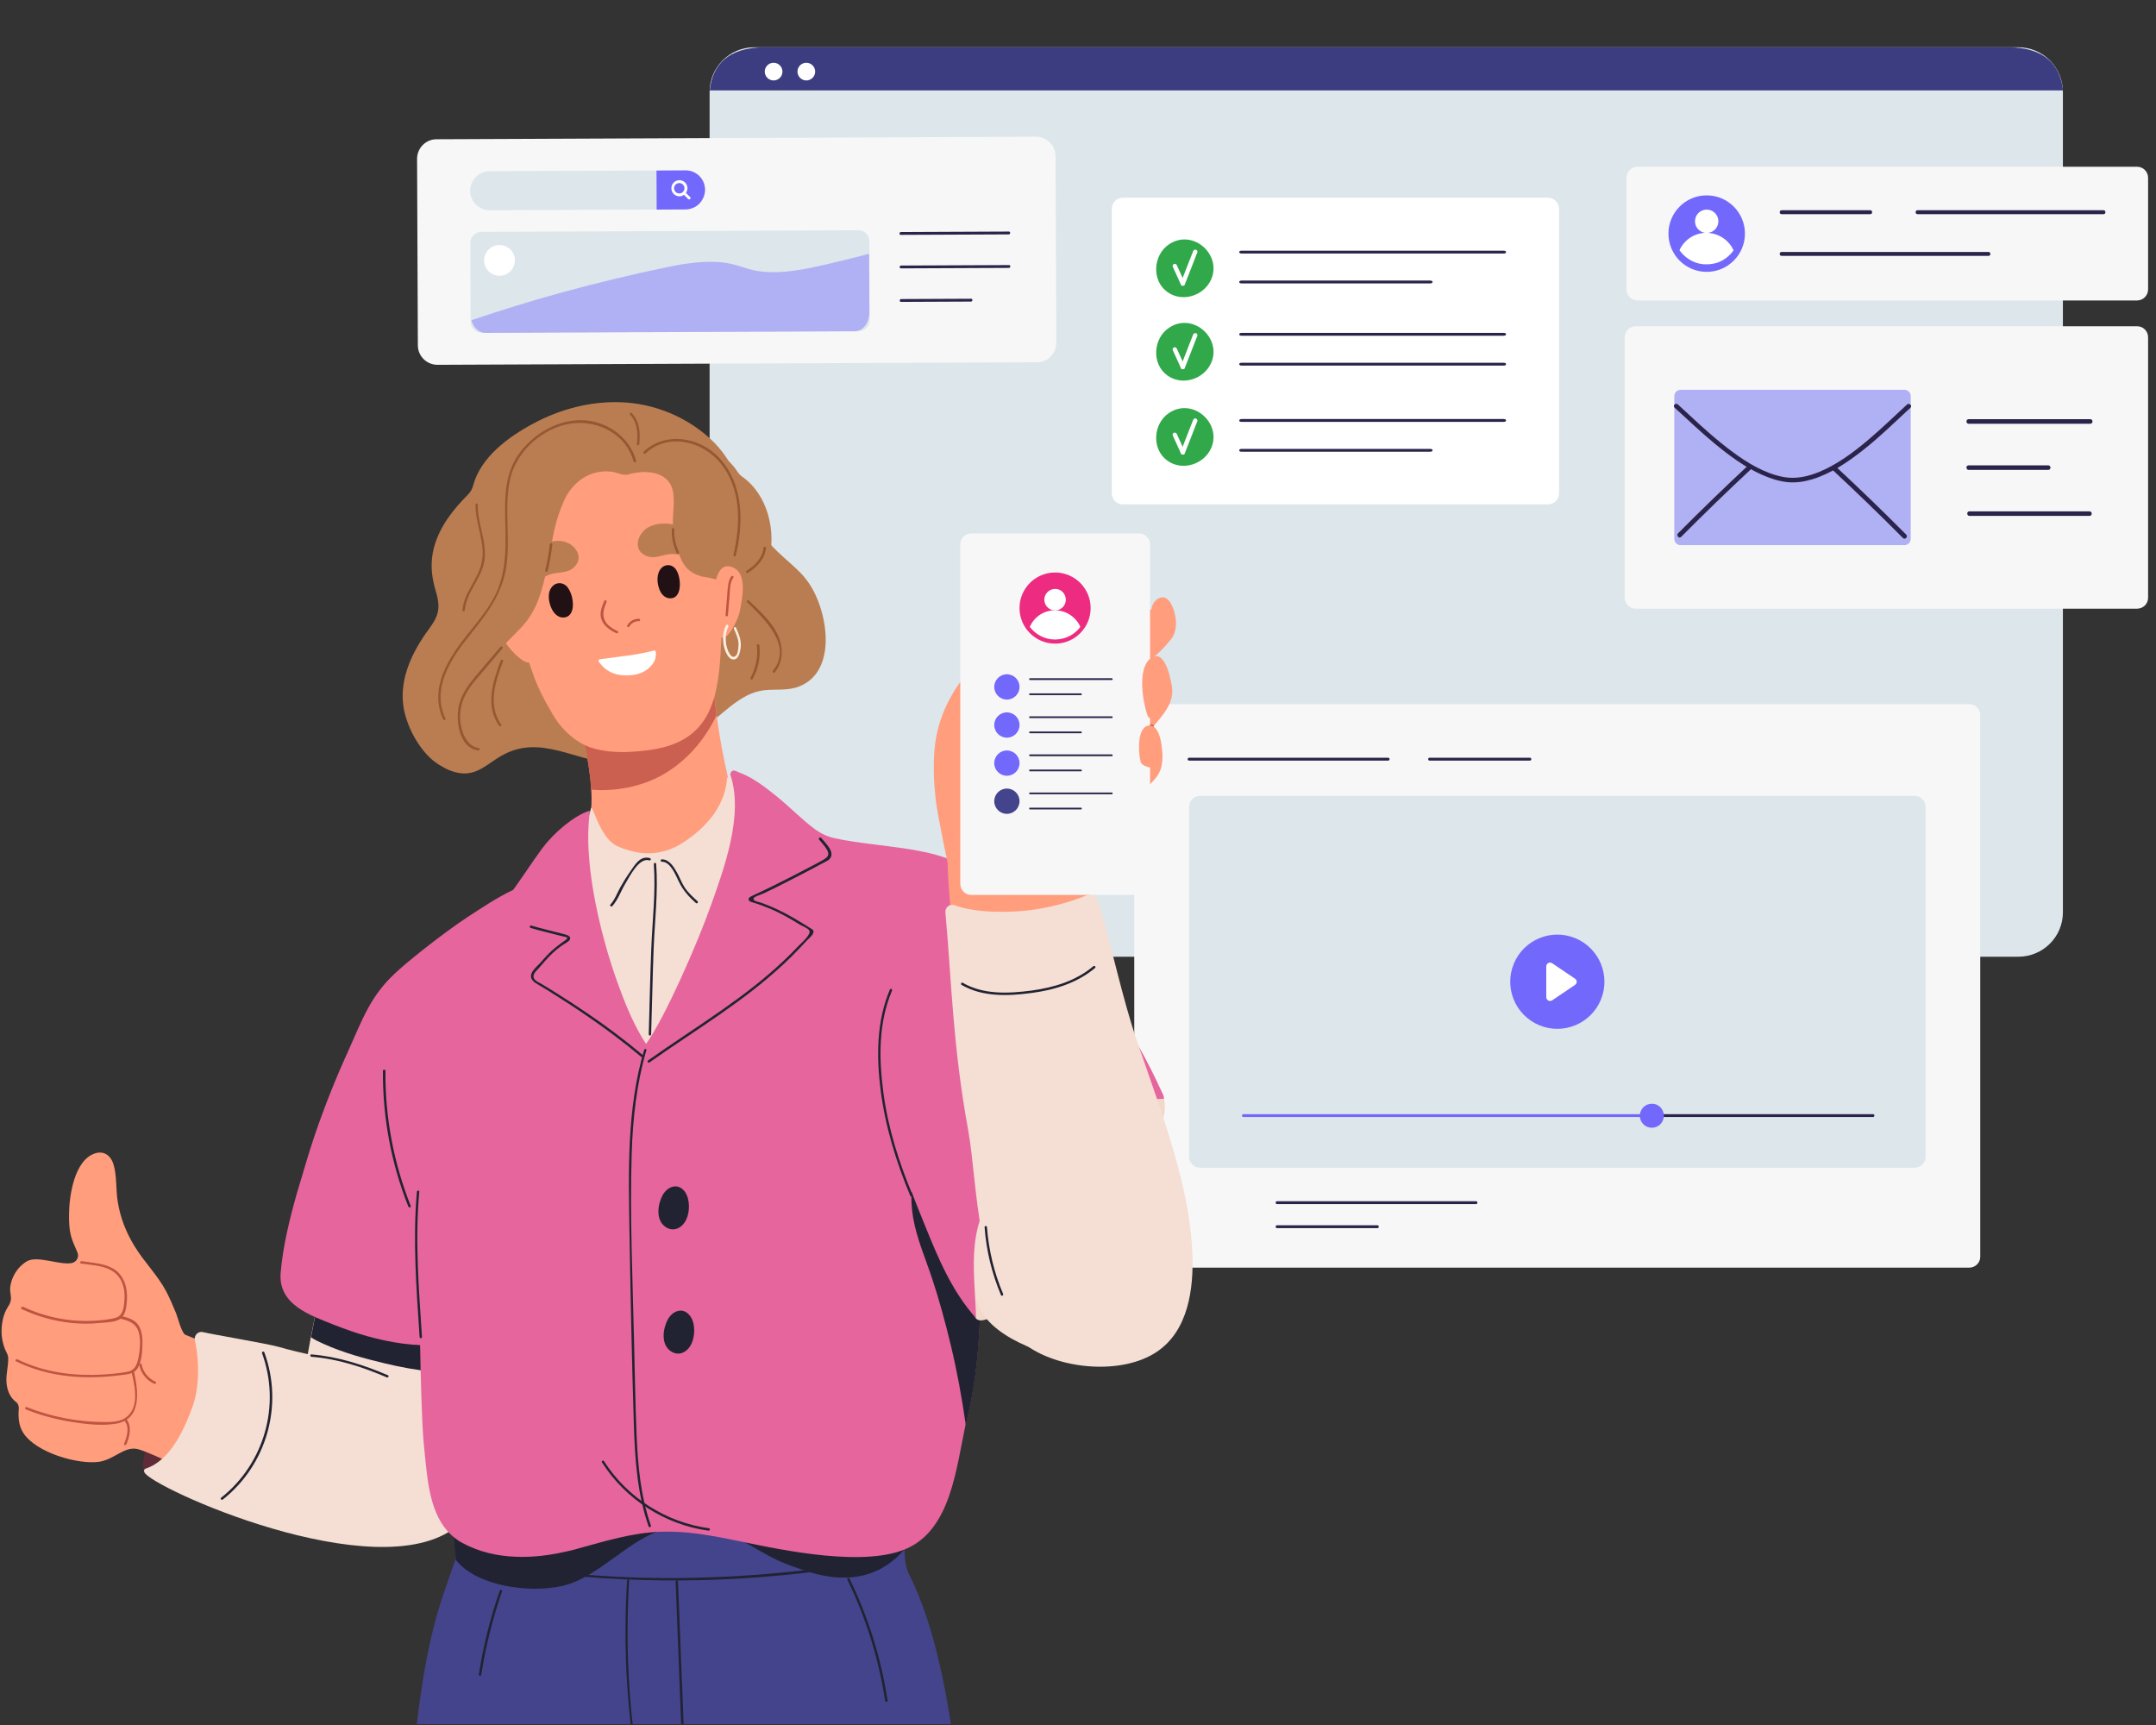<?xml version="1.0" encoding="UTF-8"?> <svg xmlns="http://www.w3.org/2000/svg" width="355" height="284" viewBox="0 0 355 284" fill="none"><rect x="0" y="0" width="355" height="284" fill="#333333" stroke="none"/><g clip-path="url(#clip0_1040_790)"><mask id="mask0_1040_790" style="mask-type:luminance" maskUnits="userSpaceOnUse" x="-1" y="-3" width="361" height="291"><path d="M359.033 -2.915H-0.703V287.471H359.033V-2.915Z" fill="white"></path></mask><g mask="url(#mask0_1040_790)"><path d="M332.307 157.515H124.204C120.119 157.515 116.84 154.21 116.84 150.15V15.145C116.84 11.06 120.145 7.781 124.204 7.781H332.307C336.392 7.781 339.671 11.086 339.671 15.145V150.15C339.697 154.236 336.392 157.515 332.307 157.515Z" fill="#DDE6EB"></path><path d="M339.699 14.885H116.867C117.284 10.903 119.626 7.781 126.001 7.781H330.539C336.914 7.781 339.256 10.903 339.699 14.885Z" fill="#3C3C80"></path><path d="M324.267 208.701H188.585C187.57 208.701 186.764 207.894 186.764 206.88V117.752C186.764 116.737 187.57 115.931 188.585 115.931H324.241C325.256 115.931 326.063 116.737 326.063 117.752V206.88C326.089 207.868 325.256 208.701 324.267 208.701Z" fill="#F7F7F7"></path><path d="M195.793 125.221C206.722 125.221 217.652 125.221 228.581 125.221C228.867 125.221 228.867 124.752 228.581 124.752C217.652 124.752 206.722 124.752 195.793 124.752C195.481 124.752 195.481 125.221 195.793 125.221Z" fill="#2B244A"></path><path d="M235.373 125.221C240.89 125.221 246.406 125.221 251.923 125.221C252.209 125.221 252.209 124.752 251.923 124.752C246.406 124.752 240.89 124.752 235.373 124.752C235.087 124.752 235.087 125.221 235.373 125.221Z" fill="#2B244A"></path><path d="M315.237 192.255H197.615C196.6 192.255 195.793 191.448 195.793 190.433V132.845C195.793 131.83 196.6 131.024 197.615 131.024H315.237C316.251 131.024 317.058 131.83 317.058 132.845V190.433C317.058 191.422 316.251 192.255 315.237 192.255Z" fill="#DDE6EB"></path><path d="M263.59 164.597C265.229 160.64 263.35 156.103 259.393 154.464C255.436 152.825 250.9 154.704 249.261 158.661C247.622 162.618 249.501 167.154 253.458 168.793C257.414 170.432 261.951 168.553 263.59 164.597Z" fill="#7368FC"></path><path d="M254.605 159.102V164.176C254.605 164.671 255.152 164.957 255.568 164.697L259.342 162.147C259.706 161.913 259.706 161.366 259.342 161.132L255.568 158.582C255.152 158.295 254.605 158.608 254.605 159.102Z" fill="white"></path><path d="M272.767 183.902C284.66 183.902 296.526 183.902 308.418 183.902C308.705 183.902 308.705 183.433 308.418 183.433C296.526 183.433 284.66 183.433 272.767 183.433C272.481 183.459 272.481 183.902 272.767 183.902Z" fill="#2B244A"></path><path d="M204.72 183.902C212.397 183.902 220.073 183.902 227.75 183.902C238.445 183.902 249.141 183.902 259.836 183.902C263.869 183.902 267.929 183.902 271.962 183.902C272.249 183.902 272.249 183.433 271.962 183.433C263.427 183.433 254.918 183.433 246.382 183.433C235.921 183.433 225.46 183.433 214.999 183.433C211.564 183.433 208.129 183.433 204.694 183.433C204.434 183.459 204.434 183.902 204.72 183.902Z" fill="#7368FC"></path><path d="M273.965 183.693C273.965 184.786 273.08 185.671 271.987 185.671C270.895 185.671 270.01 184.786 270.01 183.693C270.01 182.6 270.895 181.716 271.987 181.716C273.054 181.69 273.965 182.574 273.965 183.693Z" fill="#7368FC"></path><path d="M210.262 198.24C221.191 198.24 232.121 198.24 243.05 198.24C243.336 198.24 243.336 197.772 243.05 197.772C232.121 197.772 221.191 197.772 210.262 197.772C209.975 197.772 209.975 198.24 210.262 198.24Z" fill="#2B244A"></path><path d="M210.262 202.195C215.778 202.195 221.295 202.195 226.812 202.195C227.098 202.195 227.098 201.727 226.812 201.727C221.295 201.727 215.778 201.727 210.262 201.727C209.975 201.727 209.975 202.195 210.262 202.195Z" fill="#2B244A"></path><path d="M170.734 59.644L72.031 60.06C70.261 60.06 68.804 58.629 68.804 56.859L68.674 26.153C68.674 24.383 70.105 22.926 71.875 22.926L170.578 22.509C172.348 22.509 173.805 23.941 173.805 25.71L173.935 56.417C173.935 58.187 172.504 59.644 170.734 59.644Z" fill="#F7F7F7"></path><path d="M148.329 38.669C154.262 38.644 160.195 38.617 166.102 38.592C166.389 38.592 166.415 38.123 166.128 38.123C160.195 38.149 154.262 38.175 148.355 38.201C148.043 38.201 148.017 38.669 148.329 38.669Z" fill="#2B244A"></path><path d="M148.354 44.186C154.288 44.16 160.221 44.134 166.128 44.108C166.414 44.108 166.44 43.64 166.154 43.64C160.221 43.666 154.288 43.692 148.38 43.718C148.068 43.718 148.042 44.186 148.354 44.186Z" fill="#2B244A"></path><path d="M148.354 49.703C152.206 49.677 156.031 49.677 159.882 49.651C160.169 49.651 160.195 49.183 159.908 49.183C156.057 49.209 152.232 49.209 148.38 49.235C148.094 49.235 148.068 49.703 148.354 49.703Z" fill="#2B244A"></path><path d="M141.381 54.517L79.317 54.777C78.302 54.777 77.495 53.971 77.495 52.956L77.443 39.997C77.443 38.982 78.25 38.175 79.265 38.175L141.329 37.915C142.344 37.915 143.15 38.721 143.15 39.736L143.202 52.696C143.202 53.711 142.396 54.517 141.381 54.517Z" fill="#DDE6EB"></path><path d="M134.64 43.848C131.518 44.551 127.146 45.305 123.685 44.395C121.785 43.9 120.536 43.224 117.804 43.119C114.915 43.015 112.053 43.51 109.763 44.004C103.83 45.227 98.209 46.606 92.822 48.064C87.852 49.417 82.231 51.16 77.625 52.722C77.963 53.945 78.848 54.803 79.889 54.803L140.756 54.543C142.083 54.543 143.15 53.138 143.15 51.395L143.098 41.792C140.417 42.495 137.581 43.197 134.64 43.848Z" fill="#B0B0F4"></path><path d="M84.781 42.859C84.781 44.264 83.662 45.383 82.257 45.409C80.852 45.409 79.733 44.29 79.707 42.885C79.707 41.48 80.826 40.361 82.231 40.335C83.636 40.335 84.781 41.454 84.781 42.859Z" fill="white"></path><path d="M112.887 34.48L80.645 34.61C78.875 34.61 77.418 33.179 77.418 31.409C77.418 29.64 78.849 28.183 80.619 28.183L112.861 28.052C114.63 28.052 116.088 29.484 116.088 31.253C116.114 33.023 114.656 34.454 112.887 34.48Z" fill="#DDE6EB"></path><path d="M116.087 31.227C116.087 32.112 115.722 32.919 115.15 33.517C114.577 34.116 113.771 34.454 112.886 34.48L108.124 34.506L108.098 28.078L112.86 28.052C114.629 28.026 116.087 29.458 116.087 31.227Z" fill="#7368FC"></path><path d="M112.158 32.294C112.054 32.32 111.976 32.32 111.872 32.32C111.143 32.32 110.545 31.722 110.545 30.993C110.545 30.264 111.143 29.666 111.872 29.666C112.601 29.666 113.199 30.264 113.199 30.993C113.173 31.617 112.731 32.164 112.158 32.294ZM110.987 30.993C110.987 31.461 111.378 31.852 111.846 31.852C112.314 31.852 112.705 31.461 112.705 30.993C112.705 30.524 112.314 30.134 111.846 30.134C111.378 30.134 110.987 30.524 110.987 30.993Z" fill="white"></path><path d="M113.643 32.45C113.356 32.164 113.07 31.904 112.81 31.617C112.602 31.409 112.263 31.722 112.472 31.93C112.758 32.216 113.044 32.476 113.304 32.763C113.512 32.971 113.851 32.658 113.643 32.45Z" fill="white"></path><path d="M351.877 100.213H269.333C268.318 100.213 267.512 99.406 267.512 98.391V55.532C267.512 54.517 268.318 53.711 269.333 53.711H351.877C352.892 53.711 353.698 54.517 353.698 55.532V98.418C353.698 99.406 352.892 100.213 351.877 100.213Z" fill="#F7F7F7"></path><path d="M313.572 89.752H276.724C276.152 89.752 275.684 89.283 275.684 88.711V65.213C275.684 64.64 276.152 64.172 276.724 64.172H313.572C314.145 64.172 314.613 64.64 314.613 65.213V88.711C314.613 89.309 314.145 89.752 313.572 89.752Z" fill="#B0B0F4"></path><path d="M275.735 67.112C277.869 69.064 279.977 71.068 282.215 72.941C284.687 74.971 287.315 76.949 290.256 78.224C291.531 78.77 292.858 79.213 294.237 79.369C295.617 79.525 297.022 79.317 298.349 78.926C301.446 77.99 304.204 76.116 306.728 74.138C309.487 71.978 311.985 69.506 314.561 67.138C314.925 66.8 314.379 66.279 314.015 66.592C311.829 68.596 309.721 70.651 307.457 72.551C305.011 74.607 302.33 76.584 299.338 77.781C298.011 78.302 296.579 78.666 295.148 78.666C293.847 78.666 292.546 78.328 291.349 77.885C288.46 76.793 285.858 74.919 283.464 72.993C280.966 70.99 278.65 68.778 276.282 66.592C275.918 66.253 275.371 66.774 275.735 67.112Z" fill="#2B244A"></path><path d="M276.828 88.373C280.627 84.547 284.505 80.8 288.434 77.131C288.798 76.793 288.252 76.272 287.888 76.584C283.958 80.254 280.081 84.001 276.282 87.826C275.969 88.19 276.49 88.737 276.828 88.373Z" fill="#2B244A"></path><path d="M313.884 88.034C310.058 84.183 306.155 80.41 302.174 76.715C301.809 76.376 301.289 76.923 301.627 77.261C305.609 80.956 309.512 84.73 313.337 88.581C313.676 88.919 314.222 88.373 313.884 88.034Z" fill="#2B244A"></path><path d="M324.162 69.767C330.824 69.767 337.511 69.767 344.173 69.767C344.668 69.767 344.668 69.012 344.173 69.012C337.511 69.012 330.824 69.012 324.162 69.012C323.667 69.012 323.667 69.767 324.162 69.767Z" fill="#2B244A"></path><path d="M324.162 77.365C328.534 77.365 332.879 77.365 337.251 77.365C337.746 77.365 337.746 76.611 337.251 76.611C332.879 76.611 328.534 76.611 324.162 76.611C323.667 76.585 323.667 77.365 324.162 77.365Z" fill="#2B244A"></path><path d="M324.293 84.938C330.876 84.938 337.46 84.938 344.044 84.938C344.538 84.938 344.538 84.183 344.044 84.183C337.46 84.183 330.876 84.183 324.293 84.183C323.798 84.157 323.798 84.938 324.293 84.938Z" fill="#2B244A"></path><path d="M254.891 83.038H184.89C183.875 83.038 183.068 82.231 183.068 81.216V34.376C183.068 33.361 183.875 32.554 184.89 32.554H254.891C255.906 32.554 256.712 33.361 256.712 34.376V81.216C256.712 82.205 255.88 83.038 254.891 83.038Z" fill="white"></path><path d="M204.433 41.74C218.824 41.74 233.188 41.74 247.579 41.74C248.125 41.74 248.125 41.272 247.579 41.272C233.188 41.272 218.824 41.272 204.433 41.272C203.913 41.272 203.913 41.74 204.433 41.74Z" fill="#2B244A"></path><path d="M204.433 46.658C214.79 46.658 225.147 46.658 235.478 46.658C236.025 46.658 236.025 46.19 235.478 46.19C225.121 46.19 214.764 46.19 204.433 46.19C203.913 46.19 203.913 46.658 204.433 46.658Z" fill="#2B244A"></path><path d="M204.433 69.454C218.824 69.454 233.188 69.454 247.579 69.454C248.125 69.454 248.125 68.986 247.579 68.986C233.188 68.986 218.824 68.986 204.433 68.986C203.913 69.012 203.913 69.454 204.433 69.454Z" fill="#2B244A"></path><path d="M204.433 74.373C214.79 74.373 225.147 74.373 235.478 74.373C236.025 74.373 236.025 73.904 235.478 73.904C225.121 73.904 214.764 73.904 204.433 73.904C203.913 73.904 203.913 74.373 204.433 74.373Z" fill="#2B244A"></path><path d="M204.433 55.272C218.824 55.272 233.188 55.272 247.579 55.272C248.125 55.272 248.125 54.803 247.579 54.803C233.188 54.803 218.824 54.803 204.433 54.803C203.913 54.803 203.913 55.272 204.433 55.272Z" fill="#2B244A"></path><path d="M204.433 60.19C218.824 60.19 233.188 60.19 247.579 60.19C248.125 60.19 248.125 59.722 247.579 59.722C233.188 59.722 218.824 59.722 204.433 59.722C203.913 59.722 203.913 60.19 204.433 60.19Z" fill="#2B244A"></path><path d="M192.515 40.205C189.86 41.948 189.574 46.164 192.202 48.064C194.674 49.859 198.266 48.688 199.437 45.982C201.206 41.896 196.418 37.629 192.515 40.205Z" fill="#31A84A"></path><path d="M193.112 43.926C193.555 44.889 193.997 45.852 194.439 46.841C194.517 46.997 194.726 47.101 194.908 47.023C195.09 46.945 195.168 46.736 195.09 46.554C194.648 45.592 194.205 44.629 193.763 43.64C193.685 43.484 193.476 43.38 193.294 43.458C193.112 43.562 193.034 43.744 193.112 43.926Z" fill="white"></path><path d="M196.469 41.324C196.209 41.974 195.948 42.651 195.688 43.302C195.402 44.03 195.116 44.785 194.829 45.514C194.699 45.852 194.569 46.216 194.413 46.554C194.335 46.737 194.439 46.945 194.621 47.023C194.803 47.075 195.011 46.997 195.09 46.815C195.35 46.164 195.61 45.487 195.87 44.837C196.156 44.108 196.443 43.354 196.729 42.625C196.859 42.287 196.989 41.922 197.145 41.584C197.223 41.402 197.119 41.194 196.937 41.116C196.755 41.064 196.547 41.142 196.469 41.324Z" fill="white"></path><path d="M192.515 53.945C189.86 55.688 189.574 59.904 192.202 61.804C194.674 63.599 198.266 62.428 199.437 59.722C201.206 55.636 196.418 51.368 192.515 53.945Z" fill="#31A84A"></path><path d="M193.112 57.666C193.555 58.629 193.997 59.592 194.439 60.581C194.517 60.737 194.726 60.841 194.908 60.763C195.09 60.685 195.168 60.477 195.09 60.294C194.648 59.331 194.205 58.369 193.763 57.38C193.685 57.224 193.476 57.12 193.294 57.198C193.112 57.276 193.034 57.484 193.112 57.666Z" fill="white"></path><path d="M196.469 55.064C196.209 55.714 195.948 56.391 195.688 57.042C195.402 57.77 195.116 58.525 194.829 59.254C194.699 59.592 194.569 59.956 194.413 60.294C194.335 60.477 194.439 60.685 194.621 60.763C194.803 60.815 195.011 60.737 195.09 60.555C195.35 59.904 195.61 59.227 195.87 58.577C196.156 57.848 196.443 57.094 196.729 56.365C196.859 56.027 196.989 55.662 197.145 55.324C197.223 55.142 197.119 54.934 196.937 54.856C196.755 54.804 196.547 54.882 196.469 55.064Z" fill="white"></path><path d="M192.515 67.971C189.86 69.714 189.574 73.93 192.202 75.83C194.674 77.625 198.266 76.454 199.437 73.748C201.206 69.688 196.418 65.395 192.515 67.971Z" fill="#31A84A"></path><path d="M193.112 71.718C193.555 72.681 193.997 73.644 194.439 74.633C194.517 74.789 194.726 74.893 194.908 74.815C195.09 74.737 195.168 74.528 195.09 74.346C194.648 73.383 194.205 72.421 193.763 71.432C193.685 71.276 193.476 71.172 193.294 71.25C193.112 71.328 193.034 71.536 193.112 71.718Z" fill="white"></path><path d="M196.469 69.116C196.209 69.766 195.948 70.443 195.688 71.094C195.402 71.822 195.116 72.577 194.829 73.305C194.699 73.644 194.569 74.008 194.413 74.346C194.335 74.528 194.439 74.737 194.621 74.815C194.803 74.867 195.011 74.789 195.09 74.606C195.35 73.956 195.61 73.279 195.87 72.629C196.156 71.9 196.443 71.145 196.729 70.417C196.859 70.079 196.989 69.714 197.145 69.376C197.223 69.194 197.119 68.986 196.937 68.908C196.755 68.829 196.547 68.934 196.469 69.116Z" fill="white"></path><path d="M351.877 49.469H269.646C268.631 49.469 267.824 48.662 267.824 47.647V29.275C267.824 28.261 268.631 27.454 269.646 27.454H351.877C352.892 27.454 353.699 28.261 353.699 29.275V47.647C353.699 48.636 352.892 49.469 351.877 49.469Z" fill="#F7F7F7"></path><path d="M281.018 44.759C284.496 44.759 287.316 41.94 287.316 38.462C287.316 34.983 284.496 32.164 281.018 32.164C277.54 32.164 274.721 34.983 274.721 38.462C274.721 41.94 277.54 44.759 281.018 44.759Z" fill="#7368FC"></path><path d="M315.732 35.261C323.695 35.261 331.684 35.261 339.647 35.261C341.885 35.261 344.123 35.261 346.361 35.261C346.777 35.261 346.777 34.61 346.361 34.61C338.398 34.61 330.409 34.61 322.446 34.61C320.208 34.61 317.97 34.61 315.732 34.61C315.316 34.61 315.316 35.261 315.732 35.261Z" fill="#2B244A"></path><path d="M293.353 35.261C298.22 35.261 303.086 35.261 307.952 35.261C308.368 35.261 308.368 34.61 307.952 34.61C303.086 34.61 298.22 34.61 293.353 34.61C292.937 34.61 292.937 35.261 293.353 35.261Z" fill="#2B244A"></path><path d="M293.353 42.13C302.175 42.13 310.997 42.13 319.844 42.13C322.368 42.13 324.893 42.13 327.417 42.13C327.833 42.13 327.833 41.48 327.417 41.48C318.595 41.48 309.774 41.48 300.926 41.48C298.402 41.48 295.877 41.48 293.353 41.48C292.937 41.454 292.937 42.13 293.353 42.13Z" fill="#2B244A"></path><path d="M285.441 41.22C284.79 42.131 283.905 42.833 282.838 43.224C282.682 43.276 282.526 43.328 282.37 43.354C282.292 43.38 282.188 43.406 282.084 43.406C282.006 43.432 281.902 43.432 281.824 43.458C281.746 43.458 281.667 43.484 281.615 43.484C281.537 43.484 281.433 43.51 281.329 43.51C281.225 43.51 281.121 43.51 280.991 43.51H280.965C280.861 43.51 280.757 43.51 280.627 43.51C280.549 43.51 280.47 43.51 280.366 43.484C280.288 43.484 280.21 43.458 280.132 43.458C280.054 43.458 279.95 43.432 279.872 43.406C279.794 43.38 279.69 43.38 279.612 43.354C278.363 43.015 277.27 42.235 276.541 41.194C277.296 39.502 279.013 38.331 280.965 38.331C282.969 38.357 284.686 39.528 285.441 41.22Z" fill="white"></path><path d="M281.017 38.357C282.081 38.357 282.943 37.495 282.943 36.431C282.943 35.368 282.081 34.506 281.017 34.506C279.954 34.506 279.092 35.368 279.092 36.431C279.092 37.495 279.954 38.357 281.017 38.357Z" fill="white"></path><path d="M79.369 204.329C78.64 200.608 76.793 196.731 72.681 195.508C69.246 194.467 62.246 194.363 58.941 195.299C56.989 195.872 56.339 199.983 55.818 201.519C54.934 204.225 54.179 206.931 53.476 209.69C51.394 217.887 49.209 229.909 48.558 239.095C48.246 243.597 52.852 253.954 57.978 254.188C68.361 254.709 73.54 254.683 77.547 247.214C81.19 240.449 79.082 224.341 79.551 219.188C79.993 214.348 80.305 209.169 79.369 204.329Z" fill="#F5DED3"></path><path d="M53.319 221.27C56.493 222.701 59.903 223.638 63.285 224.445C68.334 225.668 74.163 226.5 79.602 225.746C79.498 222.987 79.445 220.671 79.576 219.214C80.018 214.322 80.33 209.169 79.393 204.329C78.665 200.608 76.817 196.731 72.706 195.508C69.271 194.467 62.27 194.363 58.966 195.299C57.014 195.872 56.363 199.983 55.843 201.519C54.958 204.225 54.203 206.931 53.501 209.69C52.72 212.761 51.913 216.378 51.211 220.177C51.888 220.619 52.616 220.958 53.319 221.27Z" fill="#212332"></path><path d="M133 95.737C132.61 95.217 132.193 94.696 131.725 94.228C129.409 91.886 126.546 90.012 125.011 86.993C122.331 81.659 121.472 76.298 116.814 72.109C112.858 68.543 107.628 66.436 102.319 66.228C97.245 66.019 92.171 67.373 87.747 69.767C83.713 71.927 79.159 75.257 77.91 79.915C77.78 80.436 77.52 80.93 77.129 81.347C74.605 83.897 72.341 86.707 71.43 90.246C70.884 92.406 70.988 94.462 71.561 96.622C71.977 98.131 72.497 99.615 71.977 101.176C71.587 102.373 70.728 103.388 70.025 104.403C67.527 108.02 65.653 112.34 66.512 116.815C67.189 120.224 69.479 124.206 72.315 125.923C72.836 126.236 73.356 126.548 73.929 126.782C78.587 128.656 80.096 125.325 83.921 123.763C90.141 121.239 95.996 125.975 102.397 125.715C106.717 125.533 111.661 122.462 115.279 120.224C118.687 118.091 121.654 114.109 125.818 113.641C127.717 113.432 129.695 113.745 131.517 113.042C138.1 110.544 136.279 100.239 133 95.737Z" fill="#BA7D51"></path><path d="M130.893 140.027C130.867 139.845 130.789 139.559 130.555 139.559C123.008 139.429 121.057 133.34 119.808 127.745C118.559 122.228 117.856 117.674 117.466 112.417C117.466 112.417 116.867 112.756 116.893 112.756C117.908 112.782 102.008 112.886 96.049 115.852C95.893 115.931 95.789 116.035 95.711 116.165C95.398 116.295 95.164 116.633 95.268 117.049C95.971 120.224 96.543 123.425 97.012 126.652C97.48 129.853 97.819 134.719 96.231 137.737C94.904 140.236 92.718 140.938 90.584 142.734C88.607 144.373 86.499 145.83 84.287 147.158C83.714 146.611 85.328 157.827 88.867 160.845C91.938 163.448 99.562 183.511 103.439 182.704C108.982 181.533 113.744 165.269 118.168 162.017C123.477 158.087 125.741 145.44 131.049 141.511C131.57 141.016 131.336 140.262 130.893 140.027Z" fill="#FF9D7D"></path><path d="M96.985 126.626C97.115 127.615 97.272 128.786 97.324 130.009C101.357 130.347 105.573 129.514 108.956 127.641C112.989 125.403 116.034 121.838 117.986 117.752C117.751 116.009 117.595 114.239 117.439 112.392C117.439 112.392 116.841 112.73 116.867 112.73C117.882 112.756 101.982 112.86 96.022 115.827C95.866 115.905 95.762 116.009 95.684 116.139C95.372 116.269 95.138 116.607 95.242 117.024C95.918 120.198 96.517 123.399 96.985 126.626Z" fill="#CC6050"></path><path d="M117.726 88.659C116.867 83.871 114.941 79.004 110.439 76.454C105.911 73.878 100.213 74.06 95.372 75.778C95.06 75.596 94.644 75.543 94.279 75.83C86.368 82.075 82.595 92.64 84.937 102.321C85.614 105.183 86.759 107.942 87.696 110.752C88.554 113.276 89.647 115.28 91.001 117.596C92.172 119.626 93.941 121.473 96.075 122.566C99.302 124.206 104.064 123.946 107.499 123.399C116.581 121.942 118.142 115.618 118.637 107.812C119.053 101.462 118.845 94.956 117.726 88.659Z" fill="#FF9D7D"></path><path d="M113.847 87.41C113.613 87.28 113.405 87.175 113.197 87.071C111.297 86.213 108.825 85.796 106.899 86.733C104.974 87.67 103.959 90.715 106.639 91.599C108.044 92.042 109.293 91.209 110.673 91.209C112.156 91.209 114.42 91.99 115.409 90.636C116.372 89.309 115.149 88.138 113.847 87.41Z" fill="#BA7D51"></path><path d="M86.107 92.146C86.263 91.938 86.445 91.756 86.602 91.6C88.085 90.116 90.271 88.867 92.379 89.075C94.513 89.257 96.516 91.782 94.33 93.551C93.185 94.462 91.702 94.124 90.427 94.618C89.048 95.138 87.2 96.648 85.795 95.737C84.416 94.826 85.17 93.265 86.107 92.146Z" fill="#BA7D51"></path><path d="M122.176 78.458C121.915 78.276 121.681 78.016 121.499 77.756C119.495 74.607 116.008 73.202 112.755 71.432C110.127 70.001 105.651 67.737 102.737 69.506C100.134 71.094 102.841 78.276 103.283 78.146C106.588 77.183 110.517 77.677 110.882 81.399C111.116 83.871 110.569 84.964 110.908 87.436C111.168 89.336 111.897 92.615 113.406 93.838C113.978 94.306 114.629 94.644 115.358 94.852C116.581 95.191 118.558 95.113 119.183 96.492C119.261 96.648 119.339 96.752 119.469 96.83C120.016 97.923 120.953 98.261 122.436 98.105C125.116 97.845 125.897 94.644 126.521 92.536C127.927 87.566 126.417 81.399 122.176 78.458Z" fill="#BA7D51"></path><path d="M120.848 93.499C116.71 91.365 117.178 101.8 118.271 104.325C119.312 106.719 121.498 102.139 121.784 100.759C122.149 98.834 123.137 94.67 120.848 93.499Z" fill="#FF9D7D"></path><path d="M81.944 98.678C85.222 95.373 87.981 105.417 87.747 108.176C87.513 110.778 83.999 107.109 83.297 105.86C82.334 104.194 80.122 100.525 81.944 98.678Z" fill="#FF9D7D"></path><path d="M120.407 94.904C119.886 95.659 119.86 96.518 119.782 97.402C119.678 98.704 119.574 100.005 119.47 101.28C119.444 101.54 119.86 101.54 119.86 101.28C119.938 100.239 120.042 99.172 120.12 98.131C120.199 97.116 120.147 95.945 120.745 95.086C120.901 94.904 120.563 94.696 120.407 94.904Z" fill="#BF5441"></path><path d="M97.48 67.06C91.365 66.956 87.357 71.042 84.937 76.246C82.153 82.231 84.989 88.581 82.075 94.514C80.826 97.064 78.926 99.25 77.989 101.931C76.87 105.079 77.391 108.462 78.458 111.533C78.562 111.793 78.718 111.975 78.926 112.079C78.926 112.183 78.952 112.262 78.952 112.366C79.134 113.563 80.93 113.042 80.748 111.871C80.149 107.682 84.651 105.053 86.811 102.139C88.945 99.276 89.647 95.607 90.324 92.172C91.053 88.451 91.339 85.77 92.926 82.309C93.837 80.332 95.45 78.692 97.506 77.99C98.573 77.626 99.692 77.521 100.811 77.677C101.774 77.808 103.127 78.666 103.908 77.756C104.975 76.585 105.053 72.213 104.376 70.834C103.153 68.205 100.265 67.086 97.48 67.06Z" fill="#BA7D51"></path><path d="M104.74 75.856C103.751 72.161 100.264 69.558 96.517 69.22C92.093 68.83 87.721 71.38 85.275 74.971C82.36 79.239 83.349 84.756 83.245 89.622C83.193 92.406 82.855 95.243 81.632 97.793C80.487 100.187 78.743 102.217 77.104 104.273C73.955 108.176 70.546 113.302 72.992 118.455C73.096 118.689 73.461 118.481 73.331 118.247C71.014 113.354 74.267 108.41 77.26 104.689C80.07 101.176 82.725 97.819 83.375 93.239C84.026 88.685 83.063 84.001 83.87 79.447C84.702 74.841 88.528 71.068 93.03 69.923C97.688 68.752 103.022 71.12 104.323 75.986C104.427 76.22 104.818 76.116 104.74 75.856Z" fill="#945832"></path><path d="M82.414 106.484C81.035 108.098 79.655 109.711 78.276 111.351C77.131 112.73 76.038 114.213 75.596 115.983C74.971 118.481 75.518 123.113 78.745 123.555C79.005 123.581 79.109 123.191 78.849 123.165C77.209 122.931 76.35 121.343 75.986 119.86C75.544 118.09 75.752 116.191 76.559 114.551C77.261 113.12 78.354 111.897 79.395 110.7C80.488 109.399 81.607 108.098 82.7 106.797C82.882 106.562 82.596 106.276 82.414 106.484Z" fill="#945832"></path><path d="M106.276 74.659C109.945 71.224 115.618 72.577 118.585 76.194C122.098 80.436 121.968 86.265 120.771 91.339C120.719 91.6 121.109 91.704 121.161 91.443C122.436 86.031 122.462 79.785 118.481 75.439C115.306 71.978 109.633 70.964 105.99 74.347C105.808 74.555 106.094 74.841 106.276 74.659Z" fill="#945832"></path><path d="M125.715 90.194C125.559 91.86 124.258 93.135 122.931 93.968C122.723 94.098 122.905 94.462 123.139 94.306C124.622 93.395 125.976 92.016 126.132 90.194C126.132 89.934 125.741 89.934 125.715 90.194Z" fill="#945832"></path><path d="M29.354 238.809C29.015 238.081 25.138 237.482 24.513 237.924C23.837 238.419 23.186 241.594 23.785 242.4C24.201 242.973 28.183 243.259 28.677 242.999C29.354 242.661 29.666 239.486 29.354 238.809Z" fill="#5E2B36"></path><path d="M78.302 83.09C78.224 86.343 80.097 89.57 79.264 92.823C78.588 95.529 76.402 97.585 76.142 100.447C76.116 100.707 76.532 100.707 76.532 100.447C76.818 97.429 79.317 95.243 79.759 92.302C80.227 89.18 78.614 86.213 78.666 83.09C78.718 82.83 78.302 82.83 78.302 83.09Z" fill="#945832"></path><path d="M82.439 108.774C81.137 112.261 79.862 116.139 82.178 119.496C82.334 119.704 82.673 119.496 82.516 119.287C80.279 116.035 81.554 112.261 82.829 108.878C82.933 108.618 82.543 108.514 82.439 108.774Z" fill="#945832"></path><path d="M123.035 99.146C125.767 101.852 130.633 106.302 127.277 110.414C127.12 110.622 127.407 110.908 127.563 110.7C128.968 108.983 128.994 106.667 128.135 104.689C127.12 102.347 125.117 100.629 123.321 98.886C123.139 98.678 122.853 98.964 123.035 99.146Z" fill="#945832"></path><path d="M124.621 106.224C124.83 108.098 124.491 109.919 123.58 111.585C123.45 111.819 123.815 112.001 123.919 111.793C124.882 110.076 125.246 108.202 125.038 106.25C125.012 105.99 124.595 105.99 124.621 106.224Z" fill="#945832"></path><path d="M103.752 68.283C105.001 69.611 105.053 71.406 104.871 73.124C104.845 73.384 105.235 73.384 105.261 73.124C105.443 71.276 105.365 69.402 104.012 67.997C103.856 67.815 103.57 68.101 103.752 68.283Z" fill="#945832"></path><path d="M30.524 219.761C30.55 219.761 30.498 219.761 30.498 219.735C29.899 219.448 29.249 216.846 28.989 216.196C28.468 214.973 27.974 213.749 27.349 212.578C25.944 209.924 23.706 207.738 22.145 205.162C20.739 202.846 19.829 200.53 19.386 197.85C19.048 195.82 19.282 193.478 18.632 191.526C18.215 190.303 17.174 189.444 15.743 189.861C12.204 190.902 11.397 196.991 11.371 199.801C11.319 203.106 11.736 203.861 12.751 206.203C13.063 206.932 12.62 207.79 11.814 207.946C9.836 208.337 6.141 206.645 4.423 207.66C3.33 208.311 2.524 209.326 2.055 210.471C1.847 211.017 1.665 211.668 1.665 212.266C1.717 213.541 2.107 213.932 1.327 215.129C0.494 216.378 0.182 218.147 0.26 219.631C0.312 220.437 0.494 221.244 0.78 222.025C1.014 222.623 1.353 222.987 1.353 223.664C1.379 224.965 0.962 226.266 1.066 227.567C1.144 228.791 1.587 230.014 2.602 230.794C2.966 231.054 3.122 231.471 3.096 231.913C2.966 233.344 3.096 234.776 3.825 235.895C5.933 239.2 12.933 241.177 16.368 240.657C18.788 240.266 20.297 238.263 22.405 238.523C24.461 238.783 35.963 244.82 38.148 245.081C39.97 245.315 50.067 227.437 46.996 226.24C41.011 223.95 30.524 219.761 30.524 219.761Z" fill="#FF9D7D"></path><path d="M111.871 95.295C111.741 94.54 111.454 93.863 111.09 93.499C110.492 92.901 109.581 92.901 108.982 93.447C108.045 94.332 108.15 95.919 108.566 97.012C108.826 97.715 109.347 98.391 110.153 98.495C111.767 98.678 112.131 96.856 111.871 95.295Z" fill="#211114"></path><path d="M94.148 98.157C93.94 97.403 93.576 96.726 93.159 96.388C92.483 95.841 91.52 95.893 90.948 96.544C90.037 97.533 90.323 99.198 90.87 100.291C91.234 100.994 91.832 101.644 92.691 101.67C94.357 101.67 94.565 99.719 94.148 98.157Z" fill="#211114"></path><path d="M69.505 239.121C67.449 232.069 63.39 226.162 57.17 224.497C53.137 223.404 49.858 222.883 45.85 221.738C43.899 221.192 34.765 219.657 33.438 219.318C32.657 219.11 31.928 219.813 32.084 220.619C32.188 221.14 32.319 221.79 32.423 222.623C32.553 223.638 32.605 224.679 32.605 225.72C32.605 227.724 32.371 229.701 31.694 231.601C30.341 235.374 28.025 240.449 24.017 241.776C23.601 241.906 23.653 242.322 23.939 242.634C27.036 245.939 64.821 262.412 76.271 250.311C78.327 248.099 70.572 242.869 69.505 239.121Z" fill="#F5DED3"></path><path d="M99.509 98.912C99.067 99.927 98.624 101.046 99.093 102.139C99.535 103.153 100.524 103.804 101.487 104.246C101.721 104.35 101.929 104.012 101.695 103.908C100.966 103.57 100.186 103.101 99.743 102.425C99.041 101.358 99.405 100.187 99.874 99.12C99.952 98.886 99.613 98.678 99.509 98.912Z" fill="#BF5441"></path><path d="M78.536 219.11C78.198 206.645 77.86 194.18 77.443 181.716C77.339 178.645 77.235 175.6 77.105 172.53C77.001 170.031 77.053 167.429 76.402 165.009C75.388 161.106 71.927 157.567 67.633 158.764C67.477 158.816 67.373 158.868 67.269 158.946C67.034 158.92 65.655 159.779 65.421 159.987C61.023 163.682 59.566 168.132 57.224 173.284C55.22 177.682 53.45 182.158 51.889 186.712C51.395 188.169 50.926 189.626 50.484 191.11C49.937 192.905 49.391 194.727 48.844 196.601C47.648 200.842 46.581 205.24 46.216 209.508C45.748 214.816 51.108 216.56 55.09 218.147C62.168 220.958 70.417 222.753 77.86 220.385C78.51 220.203 78.666 219.605 78.536 219.11Z" fill="#E6659D"></path><path d="M122.617 135.552C122.357 133.782 122.045 131.987 121.654 130.243C121.394 129.072 121.472 128.76 120.483 128.031C120.457 128.005 120.431 128.005 120.405 127.979C120.197 127.745 119.729 127.823 119.703 128.239C119.286 133.418 115.357 136.931 112.13 138.935C109.84 140.34 107.108 140.834 104.505 140.236C103.23 139.949 102.059 139.559 101.331 139.143C98.78 137.738 97.531 132.377 97.323 133.053C97.271 133.184 95.371 139.611 95.762 142.187C95.762 142.265 95.814 142.317 95.84 142.37C95.502 144.712 96.048 146.976 96.751 149.265C97.531 151.764 98.338 154.288 99.353 156.682C100.342 158.998 102.97 175.835 105.156 177.136C107.108 178.255 109.111 171.463 111.375 171.515C116.033 171.619 118.193 158.79 119.416 155.043C120.353 152.18 120.717 149.161 121.212 146.221C121.784 142.838 122.331 139.455 122.903 136.072C123.007 135.786 122.825 135.604 122.617 135.552Z" fill="#F5DED3"></path><path d="M149.733 259.315C149.082 258.04 148.952 256.557 148.926 255.125C148.874 253.07 148.692 251.04 148.379 248.984C148.249 248.099 145.881 248.177 145.257 248.542C140.208 247.423 134.952 247.969 129.825 248.177C124.282 248.386 118.74 248.594 113.197 248.802C102.111 249.192 91.026 249.531 79.914 249.817C79.758 249.817 79.628 249.843 79.524 249.895C78.873 249.557 75.412 247.969 75.282 248.958C75.074 250.598 75.178 254.553 75.178 256.192C75.178 256.296 73.07 262.152 72.472 264.129C66.642 282.813 67.241 310.736 67.033 324.788C67.007 326.896 66.226 331.944 68.022 332.933C68.568 333.219 69.869 333.037 70.494 333.063C73.408 333.193 75.152 332.985 78.092 333.063C86.81 333.245 94.747 333.063 103.49 333.141C114.29 333.245 125.141 333.557 135.967 333.219C139.844 333.089 144.736 333.636 148.614 333.505C152.101 333.401 155.588 333.271 158.945 332.204C159.023 332.178 159.101 332.152 159.153 332.126C159.595 331.996 159.907 331.658 159.881 331.059C159.283 306.338 157.878 275.371 149.733 259.315Z" fill="#44448D"></path><path d="M146.768 256.426C129.671 259.471 112.314 260.694 94.983 259.133C89.96 258.69 84.938 257.988 79.968 257.129C79.707 257.077 79.603 257.467 79.864 257.519C97.143 260.538 114.682 260.98 132.091 259.003C137.061 258.43 141.98 257.702 146.898 256.817C147.132 256.765 147.028 256.374 146.768 256.426Z" fill="#212332"></path><path d="M103.257 260.226C102.971 264.702 102.919 269.204 103.075 273.68C103.153 275.917 103.309 278.155 103.491 280.393C103.595 281.434 103.699 282.501 103.803 283.542C103.908 284.375 103.881 285.416 104.22 286.196C104.792 287.446 106.796 287.367 107.941 287.419C108.956 287.472 109.971 287.445 110.96 287.341C111.454 287.289 112.053 287.237 112.391 286.821C112.807 286.301 112.625 285.416 112.599 284.817C112.547 283.724 112.521 282.605 112.469 281.512C112.391 279.352 112.313 277.219 112.209 275.059C112.027 270.167 111.844 265.274 111.636 260.382C111.636 260.122 111.22 260.122 111.246 260.382C111.532 267.798 111.818 275.215 112.105 282.657C112.131 283.568 112.183 284.479 112.209 285.39C112.235 286.222 111.766 286.821 110.934 286.925C110.439 286.977 109.919 287.029 109.424 287.029C108.54 287.055 107.655 287.029 106.77 286.899C106.276 286.847 105.677 286.821 105.209 286.587C104.506 286.275 104.428 285.65 104.324 284.999C103.803 281.122 103.543 277.167 103.413 273.263C103.257 268.917 103.335 264.546 103.595 260.2C103.673 259.966 103.257 259.966 103.257 260.226Z" fill="#212332"></path><path d="M119.548 102.945C118.975 104.038 118.949 105.392 119.235 106.563C119.417 107.265 119.964 108.696 120.901 108.566C121.655 108.462 121.838 107.317 121.942 106.745C122.124 105.496 121.681 104.455 121.187 103.336C121.083 103.102 120.745 103.31 120.849 103.544C121.213 104.377 121.655 105.261 121.603 106.198C121.577 106.667 121.525 107.682 121.135 107.994C120.276 108.696 119.652 106.667 119.574 106.094C119.417 105.131 119.469 104.038 119.938 103.154C120.016 102.919 119.652 102.711 119.548 102.945Z" fill="#FCEFDE"></path><path d="M92.562 261.111C98.131 259.862 102.841 254.215 108.123 252.211C113.328 250.233 117.908 251.3 122.644 253.928C125.168 255.334 127.64 256.921 130.399 257.832C132.949 258.691 142.135 262.906 148.901 255.125C148.849 254.709 147.183 251.248 146.871 249.192C146.741 248.308 145.856 248.177 145.232 248.542C140.183 247.423 134.927 247.969 129.8 248.177C124.257 248.386 118.715 248.594 113.172 248.802C102.086 249.192 91.001 249.531 79.889 249.817C79.733 249.817 79.603 249.843 79.499 249.895C78.848 249.557 74.763 248.282 74.658 249.27C74.45 250.91 75.101 256.609 75.049 256.817C78.406 261.085 87.019 262.36 92.562 261.111Z" fill="#212332"></path><path d="M103.621 103.153C103.96 102.581 104.558 102.243 105.209 102.269C105.469 102.269 105.469 101.878 105.209 101.878C104.402 101.852 103.674 102.269 103.283 102.971C103.153 103.179 103.491 103.388 103.621 103.153Z" fill="#BF5441"></path><path d="M107.966 107.291C107.94 107.161 107.862 107.083 107.706 107.109C105.988 107.525 104.245 107.864 102.475 108.046C102.215 108.072 99.769 108.41 98.78 108.54C98.598 108.566 98.494 108.774 98.598 108.931C99.821 110.726 101.721 111.455 104.271 111.116C105.338 110.986 106.353 110.518 107.081 109.763C107.446 109.399 107.732 108.957 107.888 108.488C107.914 108.358 108.07 107.655 107.966 107.291Z" fill="white"></path><path d="M170.889 153.741C168.911 147.236 162.822 144.295 156.993 141.745C155.926 141.277 154.755 140.886 153.506 140.574C150.409 139.793 146.922 139.403 143.591 138.987C141.406 138.7 139.272 138.414 137.398 137.998C136.253 137.738 135.186 137.243 134.249 136.567C132.063 134.953 130.138 132.949 128.03 131.232C126.703 130.165 125.376 129.098 123.918 128.239C123.19 127.823 122.435 127.433 121.628 127.146C121.368 127.042 120.926 126.782 120.666 126.886C120.379 126.964 120.197 127.355 120.275 127.615C122.487 134.172 119.182 143.124 117.022 149.162C114.81 155.381 109.528 167.481 106.379 171.879C104.61 169.173 103.309 166.18 102.19 163.162C100.784 159.466 99.639 155.641 98.728 151.79C97.844 148.017 97.167 144.165 96.933 140.288C96.855 139.039 96.829 137.79 96.881 136.541C96.907 135.968 96.933 135.422 96.985 134.849C97.011 134.589 97.037 134.303 97.063 134.042C97.115 133.73 97.271 133.392 96.777 133.574C94.357 134.459 91.234 137.061 89.308 139.637C88.892 140.21 88.476 140.782 88.059 141.381C87.929 141.589 87.799 141.771 87.643 141.979C86.576 143.515 85.561 145.05 84.494 146.507C81.814 147.782 79.342 149.448 76.87 151.061C76.739 151.165 76.583 151.243 76.453 151.347C73.617 153.221 68.282 157.333 65.758 159.597C61.256 163.656 60.319 166.649 59.565 172.738C59.538 173.05 65.29 182.028 69.427 189.861C69.739 190.459 68.985 197.069 68.985 197.746C68.959 203.809 69.037 218.694 69.349 228.973C69.479 232.954 69.609 236.259 69.817 238.081C69.948 239.434 70.078 240.891 70.26 242.374C70.806 246.98 71.951 251.769 76.141 254.032C78.899 255.516 81.892 256.192 84.91 256.296C87.227 256.401 89.569 256.166 91.885 255.724C93.082 255.49 94.253 255.23 95.398 254.891C99.743 253.694 104.115 252.367 108.643 252.185C109.45 252.159 110.257 252.159 111.063 252.185C113.978 252.289 116.866 252.757 119.729 253.33C120.457 253.486 121.186 253.616 121.915 253.772C129.019 255.256 142.707 258.144 149.603 254.813C152.179 253.564 153.922 251.456 155.172 248.932C156.915 245.419 157.696 241.099 158.45 237.248C158.711 235.921 158.945 234.672 159.231 233.527C161.625 223.586 161.001 216.924 162.146 206.775C162.198 206.229 162.354 205.683 162.536 205.136C166.882 193.712 168.937 186.296 170.837 174.013C171.774 168.106 172.685 159.649 170.889 153.741Z" fill="#E6659D"></path><path d="M158.452 189.652C155.875 187.545 152.935 187.258 151.425 190.563C150.02 193.608 149.786 197.251 150.358 200.504C150.957 203.965 152.388 207.192 153.481 210.497C154.678 214.088 155.667 217.783 156.552 221.452C157.593 225.798 158.399 230.196 159.024 234.619C159.102 234.255 159.18 233.917 159.258 233.579C161.652 223.638 161.028 216.976 162.173 206.827C162.225 206.281 162.355 205.734 162.563 205.188C163.474 202.82 164.255 200.634 164.983 198.526C163.552 195.065 161.054 191.786 158.452 189.652Z" fill="#212332"></path><path d="M108.982 141.875C110.387 141.849 111.246 144.061 111.767 145.128C112.469 146.585 113.38 147.6 114.577 148.667C114.759 148.849 115.046 148.563 114.863 148.381C114.083 147.678 113.276 146.95 112.704 146.065C112.209 145.284 111.897 144.425 111.454 143.619C110.934 142.708 110.179 141.459 108.982 141.485C108.722 141.485 108.722 141.875 108.982 141.875Z" fill="#212332"></path><path d="M107.005 141.277C105.391 140.834 104.559 142.37 103.752 143.515C103.179 144.321 102.659 145.18 102.165 146.039C101.644 146.976 101.254 148.095 100.525 148.901C100.343 149.083 100.629 149.37 100.811 149.187C101.748 148.147 102.243 146.689 102.971 145.466C103.726 144.217 105.209 141.173 106.901 141.641C107.161 141.745 107.265 141.355 107.005 141.277Z" fill="#212332"></path><path d="M107.655 142.265C107.993 146.898 107.421 151.503 107.239 156.136C107.056 160.846 106.952 165.582 106.822 170.292C106.822 170.552 107.213 170.552 107.213 170.292C107.369 165.582 107.447 160.846 107.629 156.136C107.811 151.503 108.384 146.898 108.045 142.265C108.045 142.005 107.629 142.005 107.655 142.265Z" fill="#212332"></path><path d="M164.669 215.805C164.019 214.712 163.108 213.723 162.223 212.839C161.703 212.318 160.974 211.824 160.22 212.24C158.788 212.995 159.621 215.493 160.48 216.612C160.48 216.638 160.48 216.638 160.48 216.664C161.026 218.355 163.733 216.612 164.591 216.091C164.695 216.039 164.721 215.909 164.669 215.805Z" fill="#F2D8C9"></path><path d="M90.533 89.622C90.377 91.053 90.117 92.484 89.778 93.889C89.726 94.15 90.117 94.254 90.168 93.993C90.533 92.562 90.793 91.079 90.949 89.622C90.975 89.362 90.559 89.362 90.533 89.622Z" fill="#945832"></path><path d="M110.621 87.124C110.569 88.503 110.855 89.804 111.428 91.053C111.532 91.287 111.896 91.079 111.766 90.845C111.22 89.674 110.96 88.425 111.012 87.124C111.038 86.889 110.621 86.889 110.621 87.124Z" fill="#945832"></path><path d="M160.168 212.891C160.168 212.943 160.168 212.995 160.168 213.047C160.168 213.151 160.246 213.203 160.325 213.229C160.533 213.281 161.053 214.894 161.183 215.181C163.864 220.88 173.388 223.508 179.529 224.601C179.009 223.898 176.328 220.073 175.912 219.656C173.232 216.846 170.187 215.233 167.871 212.162C166.96 210.965 163.265 195.482 161.704 195.143C160.819 194.961 159.7 210.184 159.336 210.939C159.18 210.835 159.934 212.292 160.012 212.5C160.038 212.604 160.116 212.734 160.168 212.891Z" fill="#F5DED3"></path><path d="M139.533 260.096C142.604 266.393 144.686 273.133 145.753 280.055C145.805 280.315 146.169 280.211 146.143 279.951C145.076 272.977 142.968 266.211 139.871 259.888C139.741 259.653 139.403 259.862 139.533 260.096Z" fill="#212332"></path><path d="M82.284 261.891C80.722 266.367 79.577 270.973 78.849 275.657C78.796 275.917 79.187 276.022 79.239 275.761C79.968 271.077 81.112 266.471 82.674 261.995C82.752 261.761 82.362 261.657 82.284 261.891Z" fill="#212332"></path><path d="M191.656 180.779C191.734 180.727 185.957 178.827 184.344 180.909C183.928 181.455 183.85 182.08 183.876 182.757C183.902 183.823 184.032 184.916 184.136 185.983C184.344 188.013 185.463 192.541 185.411 192.307L184.708 190.798C188.82 188.534 192.567 185.905 191.656 180.779Z" fill="#F2D8C9"></path><path d="M106.067 172.842C103.179 182.6 103.491 192.879 103.647 202.924C103.829 213.541 104.038 224.158 104.376 234.75C104.558 240.344 104.948 245.991 106.796 251.3C106.874 251.534 107.264 251.43 107.186 251.196C105.495 246.382 105.026 241.307 104.818 236.233C104.61 231.133 104.532 226.006 104.402 220.88C104.168 210.575 103.699 200.218 104.012 189.913C104.194 184.162 104.818 178.437 106.432 172.894C106.536 172.712 106.145 172.608 106.067 172.842Z" fill="#212332"></path><path d="M165.296 193.92C170.214 187.961 183.121 181.117 191.683 180.883C191.657 180.675 191.605 180.467 191.526 180.258C188.586 173.857 186.608 170.37 181.56 163.032C176.225 155.251 167.221 144.608 157.619 141.953C156.916 141.771 156.396 142.109 156.11 142.578C154.236 143.463 153.273 145.31 152.779 147.34C151.894 150.931 151.504 154.704 150.983 158.373C149.916 165.998 149.136 173.649 148.355 181.299C147.991 184.943 147.756 188.534 148.745 192.099C149.656 195.378 151.035 198.604 152.31 201.779C154.444 207.036 156.682 212.526 160.716 217.028C160.429 208.129 158.868 201.701 165.296 193.92Z" fill="#E6659D"></path><path d="M134.874 138.232C135.316 138.804 135.888 139.351 136.227 140.001C136.617 140.808 136.227 141.146 135.602 141.537C135.004 141.901 134.353 142.213 133.729 142.552C131.569 143.697 129.383 144.816 127.171 145.909C126.078 146.455 124.959 146.95 123.84 147.496C123.528 147.652 123.059 147.86 123.346 148.277C123.45 148.459 123.736 148.485 123.918 148.563C124.438 148.719 124.959 148.901 125.479 149.083C126.442 149.448 127.405 149.838 128.316 150.306C129.07 150.671 129.799 151.087 130.502 151.503C130.944 151.764 131.36 152.024 131.803 152.284C132.167 152.492 133 152.805 133.234 153.169C133.676 153.819 131.881 155.303 131.439 155.771C130.658 156.604 129.851 157.411 129.018 158.191C125.896 161.158 122.461 163.76 118.948 166.232C114.914 169.069 110.751 171.723 106.717 174.585C106.509 174.742 106.717 175.08 106.925 174.924C114.394 169.641 122.357 164.983 129.07 158.686C129.903 157.905 130.71 157.124 131.491 156.292C131.881 155.875 132.297 155.459 132.688 155.017C133.026 154.626 133.703 154.132 133.885 153.663C134.067 153.195 133.859 153.065 133.468 152.831C132.479 152.206 131.491 151.608 130.502 151.035C128.836 150.072 127.119 149.266 125.323 148.615C124.933 148.485 123.892 148.381 124.1 147.86C124.204 147.6 125.427 147.236 125.688 147.106C126.911 146.533 128.134 145.935 129.331 145.31C130.71 144.607 132.089 143.905 133.468 143.176C134.145 142.812 134.821 142.448 135.524 142.083C135.888 141.875 136.331 141.719 136.617 141.407C137.606 140.288 135.862 138.778 135.238 137.972C135.004 137.738 134.717 138.024 134.874 138.232Z" fill="#212332"></path><path d="M188.664 122.488C186.296 123.893 184.916 125.221 182.757 127.042C182.73 126.886 182.678 126.73 182.652 126.574C182.652 126.548 182.652 126.522 182.678 126.496C183.667 125.585 184.76 124.804 185.801 123.945C187.284 122.696 188.586 121.239 189.809 119.73C191.396 117.778 193.66 115.54 192.853 112.6C192.073 109.685 190.069 110.752 188.638 111.819C185.489 114.135 182.6 116.789 179.92 119.678C179.816 119.574 179.842 119.626 179.738 119.522C182.002 115.8 184.968 112.678 188.143 109.763C189.887 108.15 196.002 103.934 192.463 101.046C189.757 98.834 185.307 102.139 183.199 103.778C179.374 106.745 175.678 110.284 172.608 114.083C172.53 114.031 172.452 114.005 172.374 113.953C172.165 113.849 171.983 113.771 171.775 113.693C171.723 113.667 171.723 113.614 171.749 113.588C173.232 111.194 174.768 108.826 176.563 106.666C177.578 105.469 178.671 104.402 179.816 103.362C180.597 102.659 181.559 101.878 181.872 100.811C182.366 99.146 181.247 97.741 179.686 97.481C177.422 97.09 174.976 98.964 173.466 100.525C173.362 100.525 173.258 100.551 173.128 100.629C167.403 104.585 162.849 110.127 160.091 116.685C157.176 123.659 156.318 131.362 156.057 138.856C155.979 141.12 156.031 143.358 156.187 145.622C156.24 146.533 156.942 155.016 157.15 155.147C158.217 155.875 178.307 154.756 179.738 154.366C179.894 154.314 179.061 147.158 179.998 144.946C181.377 141.667 182.21 138.024 182.861 134.511C182.861 134.485 182.887 134.485 182.887 134.459C184.942 133.079 186.894 131.544 188.69 129.774C190.433 128.057 191.344 127.302 191.396 124.622C191.396 122.54 190.043 121.681 188.664 122.488Z" fill="#FF9D7D"></path><path d="M105.833 173.701C102.919 171.255 99.874 168.965 96.725 166.831C95.086 165.712 93.446 164.645 91.781 163.604C90.974 163.083 90.141 162.589 89.335 162.095C88.945 161.86 88.086 161.496 87.904 161.054C87.643 160.403 88.294 159.857 88.658 159.466C89.439 158.582 90.194 157.645 91.078 156.838C91.521 156.422 91.989 156.057 92.484 155.693C92.822 155.433 93.655 155.069 93.837 154.678C94.097 154.054 93.186 153.898 92.77 153.767C91 153.299 89.231 152.909 87.487 152.388C87.227 152.31 87.123 152.7 87.383 152.779C89.127 153.299 90.896 153.689 92.666 154.158C92.796 154.184 93.342 154.262 93.394 154.392C93.499 154.6 92.64 155.095 92.51 155.199C92.119 155.485 91.755 155.771 91.391 156.057C90.532 156.76 89.803 157.567 89.075 158.399C88.502 159.076 87.071 160.091 87.513 161.106C87.773 161.678 88.346 161.938 88.866 162.251C89.699 162.745 90.506 163.24 91.313 163.76C92.926 164.775 94.539 165.816 96.101 166.883C99.38 169.095 102.554 171.463 105.599 174.013C105.729 174.143 106.015 173.857 105.833 173.701Z" fill="#212332"></path><path d="M159.441 134.927C159.675 132.819 159.467 130.659 159.415 128.552C159.311 125.195 159.649 121.89 161.653 119.314C162.381 118.377 162.928 116.789 163.5 115.696C164.177 114.421 164.827 113.068 164.931 111.611C165.009 110.466 164.853 108.696 163.682 108.098C162.563 107.551 161.314 108.488 160.586 109.269C156.864 113.276 154.34 117.908 153.872 123.451C153.638 126.21 153.768 128.968 154.08 131.7C154.366 134.224 156.084 142.291 156.084 142.318C156.136 143.489 157.021 141.303 157.567 140.288C158.504 138.622 159.232 136.853 159.441 134.927Z" fill="#FF9D7D"></path><path d="M168.625 221.218C174.064 225.46 184.707 226.5 190.536 222.519C195.662 219.032 196.547 212.214 196.339 206.489C196.157 201.597 195.194 196.731 193.945 192.021C192.123 185.098 188.922 176.433 187.205 171.385C184.681 163.942 183.119 156.031 180.855 148.459C180.595 147.574 179.606 147.132 178.748 147.47C175.755 148.667 172.372 149.552 169.197 149.89C165.944 150.254 160.714 150.332 157.149 149.031C156.368 148.745 155.587 149.396 155.666 150.228C156.706 161.652 156.837 171.827 159.387 185.905C161.156 195.716 160.376 210.627 169.171 217.913C169.562 218.225 168.208 220.906 168.625 221.218Z" fill="#F5DED3"></path><path d="M165.529 136.28C168.184 138.7 170.187 141.875 169.901 145.57C169.875 145.83 170.292 145.83 170.292 145.57C170.578 141.771 168.522 138.466 165.816 135.994C165.608 135.812 165.321 136.098 165.529 136.28Z" fill="#BF5441"></path><path d="M162.119 202.039C162.405 205.917 163.316 209.664 164.825 213.229C164.93 213.463 165.268 213.255 165.164 213.021C163.68 209.508 162.796 205.813 162.509 202.039C162.509 201.779 162.119 201.779 162.119 202.039Z" fill="#212332"></path><path d="M146.533 162.901C144.321 168.132 144.295 173.883 144.997 179.452C145.778 185.515 147.548 191.266 149.89 196.887C149.994 197.121 150.384 197.017 150.28 196.783C148.016 191.37 146.247 185.801 145.466 179.972C144.711 174.351 144.607 168.444 146.871 163.109C146.975 162.849 146.637 162.667 146.533 162.901Z" fill="#212332"></path><path d="M68.648 196.21C67.945 204.199 68.57 212.136 69.09 220.125C69.116 220.385 69.506 220.385 69.48 220.125C68.96 212.136 68.309 204.199 69.038 196.21C69.064 195.95 68.674 195.95 68.648 196.21Z" fill="#212332"></path><path d="M3.564 215.519C6.166 216.742 8.95 217.523 11.813 217.809C13.348 217.965 14.883 217.965 16.419 217.809C17.434 217.705 19.099 217.731 19.906 217.054C20.712 216.378 20.817 215.155 20.895 214.166C20.973 212.917 20.843 211.668 20.244 210.549C18.917 208.024 15.95 208.024 13.452 207.634C13.192 207.608 13.088 207.972 13.348 208.024C15.638 208.363 18.527 208.363 19.828 210.627C20.452 211.694 20.582 212.969 20.478 214.166C20.426 214.79 20.374 215.493 20.088 216.065C19.724 216.846 19.073 216.976 18.292 217.132C13.374 217.991 8.274 217.262 3.772 215.129C3.538 215.077 3.329 215.415 3.564 215.519Z" fill="#BF5441"></path><path d="M19.802 217.106C21.208 217.419 22.431 217.861 22.847 219.37C23.159 220.515 23.081 221.817 22.899 222.962C22.665 224.315 22.431 225.616 20.869 225.876C19.62 226.084 18.319 226.214 17.044 226.292C12.178 226.605 7.259 225.954 2.862 223.794C2.627 223.69 2.419 224.028 2.653 224.133C8.066 226.787 14.181 227.177 20.115 226.37C21.155 226.24 22.222 226.162 22.743 225.121C23.263 224.133 23.419 222.753 23.445 221.66C23.497 220.541 23.445 219.214 22.821 218.225C22.17 217.211 20.999 216.898 19.906 216.664C19.672 216.664 19.542 217.054 19.802 217.106Z" fill="#BF5441"></path><path d="M4.267 232.043C6.687 233.006 9.211 233.683 11.787 234.099C14.103 234.464 16.654 234.776 18.996 234.411C23.419 233.735 22.795 228.999 22.04 225.746C21.988 225.486 21.598 225.59 21.65 225.85C22.014 227.359 22.378 229.025 22.222 230.586C22.092 231.783 21.546 232.902 20.505 233.527C19.542 234.099 18.319 234.125 17.226 234.125C12.828 234.125 8.456 233.266 4.371 231.653C4.137 231.575 4.033 231.965 4.267 232.043Z" fill="#BF5441"></path><path d="M20.506 233.917C21.39 235.01 20.896 236.571 20.428 237.69C20.323 237.924 20.714 238.028 20.818 237.794C21.338 236.493 21.781 234.828 20.792 233.631C20.636 233.448 20.35 233.735 20.506 233.917Z" fill="#BF5441"></path><path d="M22.925 224.731C23.185 226.084 24.148 227.255 25.397 227.828C25.631 227.932 25.839 227.593 25.605 227.489C24.434 226.943 23.549 225.902 23.315 224.627C23.263 224.393 22.873 224.497 22.925 224.731Z" fill="#BF5441"></path><path d="M158.321 162.147C161.808 164.176 166.023 163.994 169.901 163.474C173.648 162.979 177.369 161.834 180.31 159.362C180.518 159.206 180.232 158.92 180.023 159.076C177.161 161.496 173.518 162.589 169.849 163.083C166.075 163.578 161.938 163.786 158.529 161.808C158.321 161.652 158.112 162.016 158.321 162.147Z" fill="#212332"></path><path d="M43.144 222.779C46.267 231.341 43.535 240.943 36.404 246.59C36.196 246.746 36.483 247.032 36.691 246.876C43.925 241.151 46.709 231.367 43.535 222.675C43.456 222.415 43.066 222.519 43.144 222.779Z" fill="#212332"></path><path d="M112.755 196.184C111.636 194.675 109.866 195.325 109.085 196.809C108.305 198.266 107.966 200.686 109.398 201.857C110.751 202.976 112.312 202.247 112.989 200.79C113.587 199.593 113.665 197.433 112.755 196.184Z" fill="#212332"></path><path d="M113.614 216.638C112.495 215.129 110.726 215.779 109.945 217.262C109.164 218.72 108.826 221.14 110.257 222.311C111.61 223.43 113.172 222.701 113.848 221.244C114.447 220.021 114.551 217.861 113.614 216.638Z" fill="#212332"></path><path d="M63.052 176.303C63 183.954 64.405 191.552 67.242 198.656C67.346 198.891 67.736 198.787 67.632 198.552C64.822 191.474 63.391 183.928 63.468 176.303C63.468 176.043 63.052 176.043 63.052 176.303Z" fill="#212332"></path><path d="M51.291 223.378C55.611 223.716 59.722 225.069 63.678 226.761C63.912 226.865 64.12 226.527 63.886 226.423C59.852 224.705 55.689 223.352 51.291 222.988C51.031 222.962 51.031 223.352 51.291 223.378Z" fill="#212332"></path><path d="M99.119 240.761C102.996 246.85 109.476 251.014 116.632 252.003C116.893 252.029 116.997 251.638 116.736 251.612C109.684 250.649 103.283 246.564 99.457 240.579C99.327 240.344 98.989 240.527 99.119 240.761Z" fill="#212332"></path><path d="M188.975 119.782C189.209 119.652 189.469 119.652 189.73 119.73C189.964 119.808 190.094 119.418 189.834 119.34C189.469 119.21 189.105 119.262 188.767 119.418C188.533 119.548 188.741 119.912 188.975 119.782Z" fill="#BF5441"></path><path d="M187.519 147.34H159.935C158.92 147.34 158.113 146.533 158.113 145.518V89.648C158.113 88.633 158.92 87.826 159.935 87.826H187.545C188.56 87.826 189.366 88.633 189.366 89.648V145.518C189.34 146.533 188.534 147.34 187.519 147.34Z" fill="#F7F7F7"></path><path d="M165.791 115.176C166.941 115.176 167.873 114.244 167.873 113.094C167.873 111.944 166.941 111.012 165.791 111.012C164.641 111.012 163.709 111.944 163.709 113.094C163.709 114.244 164.641 115.176 165.791 115.176Z" fill="#7368FC"></path><path d="M169.59 111.949C174.092 111.949 178.568 111.949 183.069 111.949C183.252 111.949 183.252 111.663 183.069 111.663C178.568 111.663 174.092 111.663 169.59 111.663C169.408 111.663 169.408 111.949 169.59 111.949Z" fill="#2A244A"></path><path d="M169.59 114.447C172.4 114.447 175.185 114.447 177.995 114.447C178.177 114.447 178.177 114.161 177.995 114.161C175.185 114.161 172.4 114.161 169.59 114.161C169.408 114.161 169.408 114.447 169.59 114.447Z" fill="#2A244A"></path><path d="M165.791 121.447C166.941 121.447 167.873 120.515 167.873 119.365C167.873 118.216 166.941 117.284 165.791 117.284C164.641 117.284 163.709 118.216 163.709 119.365C163.709 120.515 164.641 121.447 165.791 121.447Z" fill="#7368FC"></path><path d="M169.59 118.221C174.092 118.221 178.568 118.221 183.069 118.221C183.252 118.221 183.252 117.934 183.069 117.934C178.568 117.934 174.092 117.934 169.59 117.934C169.408 117.934 169.408 118.221 169.59 118.221Z" fill="#2A244A"></path><path d="M169.59 120.719C172.4 120.719 175.185 120.719 177.995 120.719C178.177 120.719 178.177 120.432 177.995 120.432C175.185 120.432 172.4 120.432 169.59 120.432C169.408 120.432 169.408 120.719 169.59 120.719Z" fill="#2A244A"></path><path d="M165.791 127.719C166.941 127.719 167.873 126.787 167.873 125.637C167.873 124.487 166.941 123.555 165.791 123.555C164.641 123.555 163.709 124.487 163.709 125.637C163.709 126.787 164.641 127.719 165.791 127.719Z" fill="#7368FC"></path><path d="M169.59 124.492C174.092 124.492 178.568 124.492 183.069 124.492C183.252 124.492 183.252 124.206 183.069 124.206C178.568 124.206 174.092 124.206 169.59 124.206C169.408 124.206 169.408 124.492 169.59 124.492Z" fill="#2A244A"></path><path d="M169.59 126.99C172.4 126.99 175.185 126.99 177.995 126.99C178.177 126.99 178.177 126.704 177.995 126.704C175.185 126.704 172.4 126.704 169.59 126.704C169.408 126.704 169.408 126.99 169.59 126.99Z" fill="#2A244A"></path><path d="M165.791 133.99C166.941 133.99 167.873 133.058 167.873 131.908C167.873 130.759 166.941 129.827 165.791 129.827C164.641 129.827 163.709 130.759 163.709 131.908C163.709 133.058 164.641 133.99 165.791 133.99Z" fill="#44448D"></path><path d="M169.59 130.763C174.092 130.763 178.568 130.763 183.069 130.763C183.252 130.763 183.252 130.477 183.069 130.477C178.568 130.477 174.092 130.477 169.59 130.477C169.408 130.477 169.408 130.763 169.59 130.763Z" fill="#2A244A"></path><path d="M169.59 133.262C172.4 133.262 175.185 133.262 177.995 133.262C178.177 133.262 178.177 132.975 177.995 132.975C175.185 132.975 172.4 132.975 169.59 132.975C169.408 132.975 169.408 133.262 169.59 133.262Z" fill="#2A244A"></path><path d="M173.726 105.964C176.96 105.964 179.581 103.342 179.581 100.109C179.581 96.875 176.96 94.254 173.726 94.254C170.493 94.254 167.871 96.875 167.871 100.109C167.871 103.342 170.493 105.964 173.726 105.964Z" fill="#ED2B80"></path><path d="M177.89 103.206C176.953 104.481 175.418 105.287 173.726 105.287C172.035 105.287 170.525 104.481 169.562 103.206C170.265 101.592 171.852 100.473 173.726 100.473C175.574 100.499 177.187 101.618 177.89 103.206Z" fill="white"></path><path d="M175.496 98.73C175.496 99.719 174.689 100.499 173.727 100.499C172.738 100.499 171.957 99.692 171.957 98.73C171.957 97.741 172.764 96.96 173.727 96.96C174.689 96.934 175.496 97.741 175.496 98.73Z" fill="white"></path><path d="M127.379 13.246C128.184 13.246 128.836 12.593 128.836 11.788C128.836 10.983 128.184 10.331 127.379 10.331C126.574 10.331 125.922 10.983 125.922 11.788C125.922 12.593 126.574 13.246 127.379 13.246Z" fill="white"></path><path d="M132.766 13.246C133.571 13.246 134.223 12.593 134.223 11.788C134.223 10.983 133.571 10.331 132.766 10.331C131.961 10.331 131.309 10.983 131.309 11.788C131.309 12.593 131.961 13.246 132.766 13.246Z" fill="white"></path><path d="M191.188 126.079C191.683 124.31 191.24 119.157 189.158 119.444C188.091 119.6 187.727 120.875 187.623 121.786C187.467 122.983 187.545 124.18 187.805 125.377C188.013 126.47 191.006 126.704 191.188 126.079Z" fill="#FF9D7D"></path><path d="M192.982 113.25C192.748 111.429 191.681 106.51 189.339 108.488C187.257 110.232 188.194 115.696 188.948 117.804C189.469 119.261 191.941 116.997 191.447 115.54C191.134 114.733 193.19 114.812 192.982 113.25Z" fill="#FF9D7D"></path><path d="M190.432 98.756C189.599 99.38 189.521 100.447 189.469 101.384C189.391 102.737 189.781 104.09 190.042 105.417C190.302 106.745 191.759 106.146 192.488 105.573C193.373 104.845 193.633 103.622 193.633 102.503C193.633 101.098 192.644 97.142 190.484 98.704C190.458 98.73 190.432 98.73 190.432 98.756Z" fill="#FF9D7D"></path></g></g><defs><clipPath id="clip0_1040_790"><rect width="355" height="283.854" fill="white"></rect></clipPath></defs></svg> 
